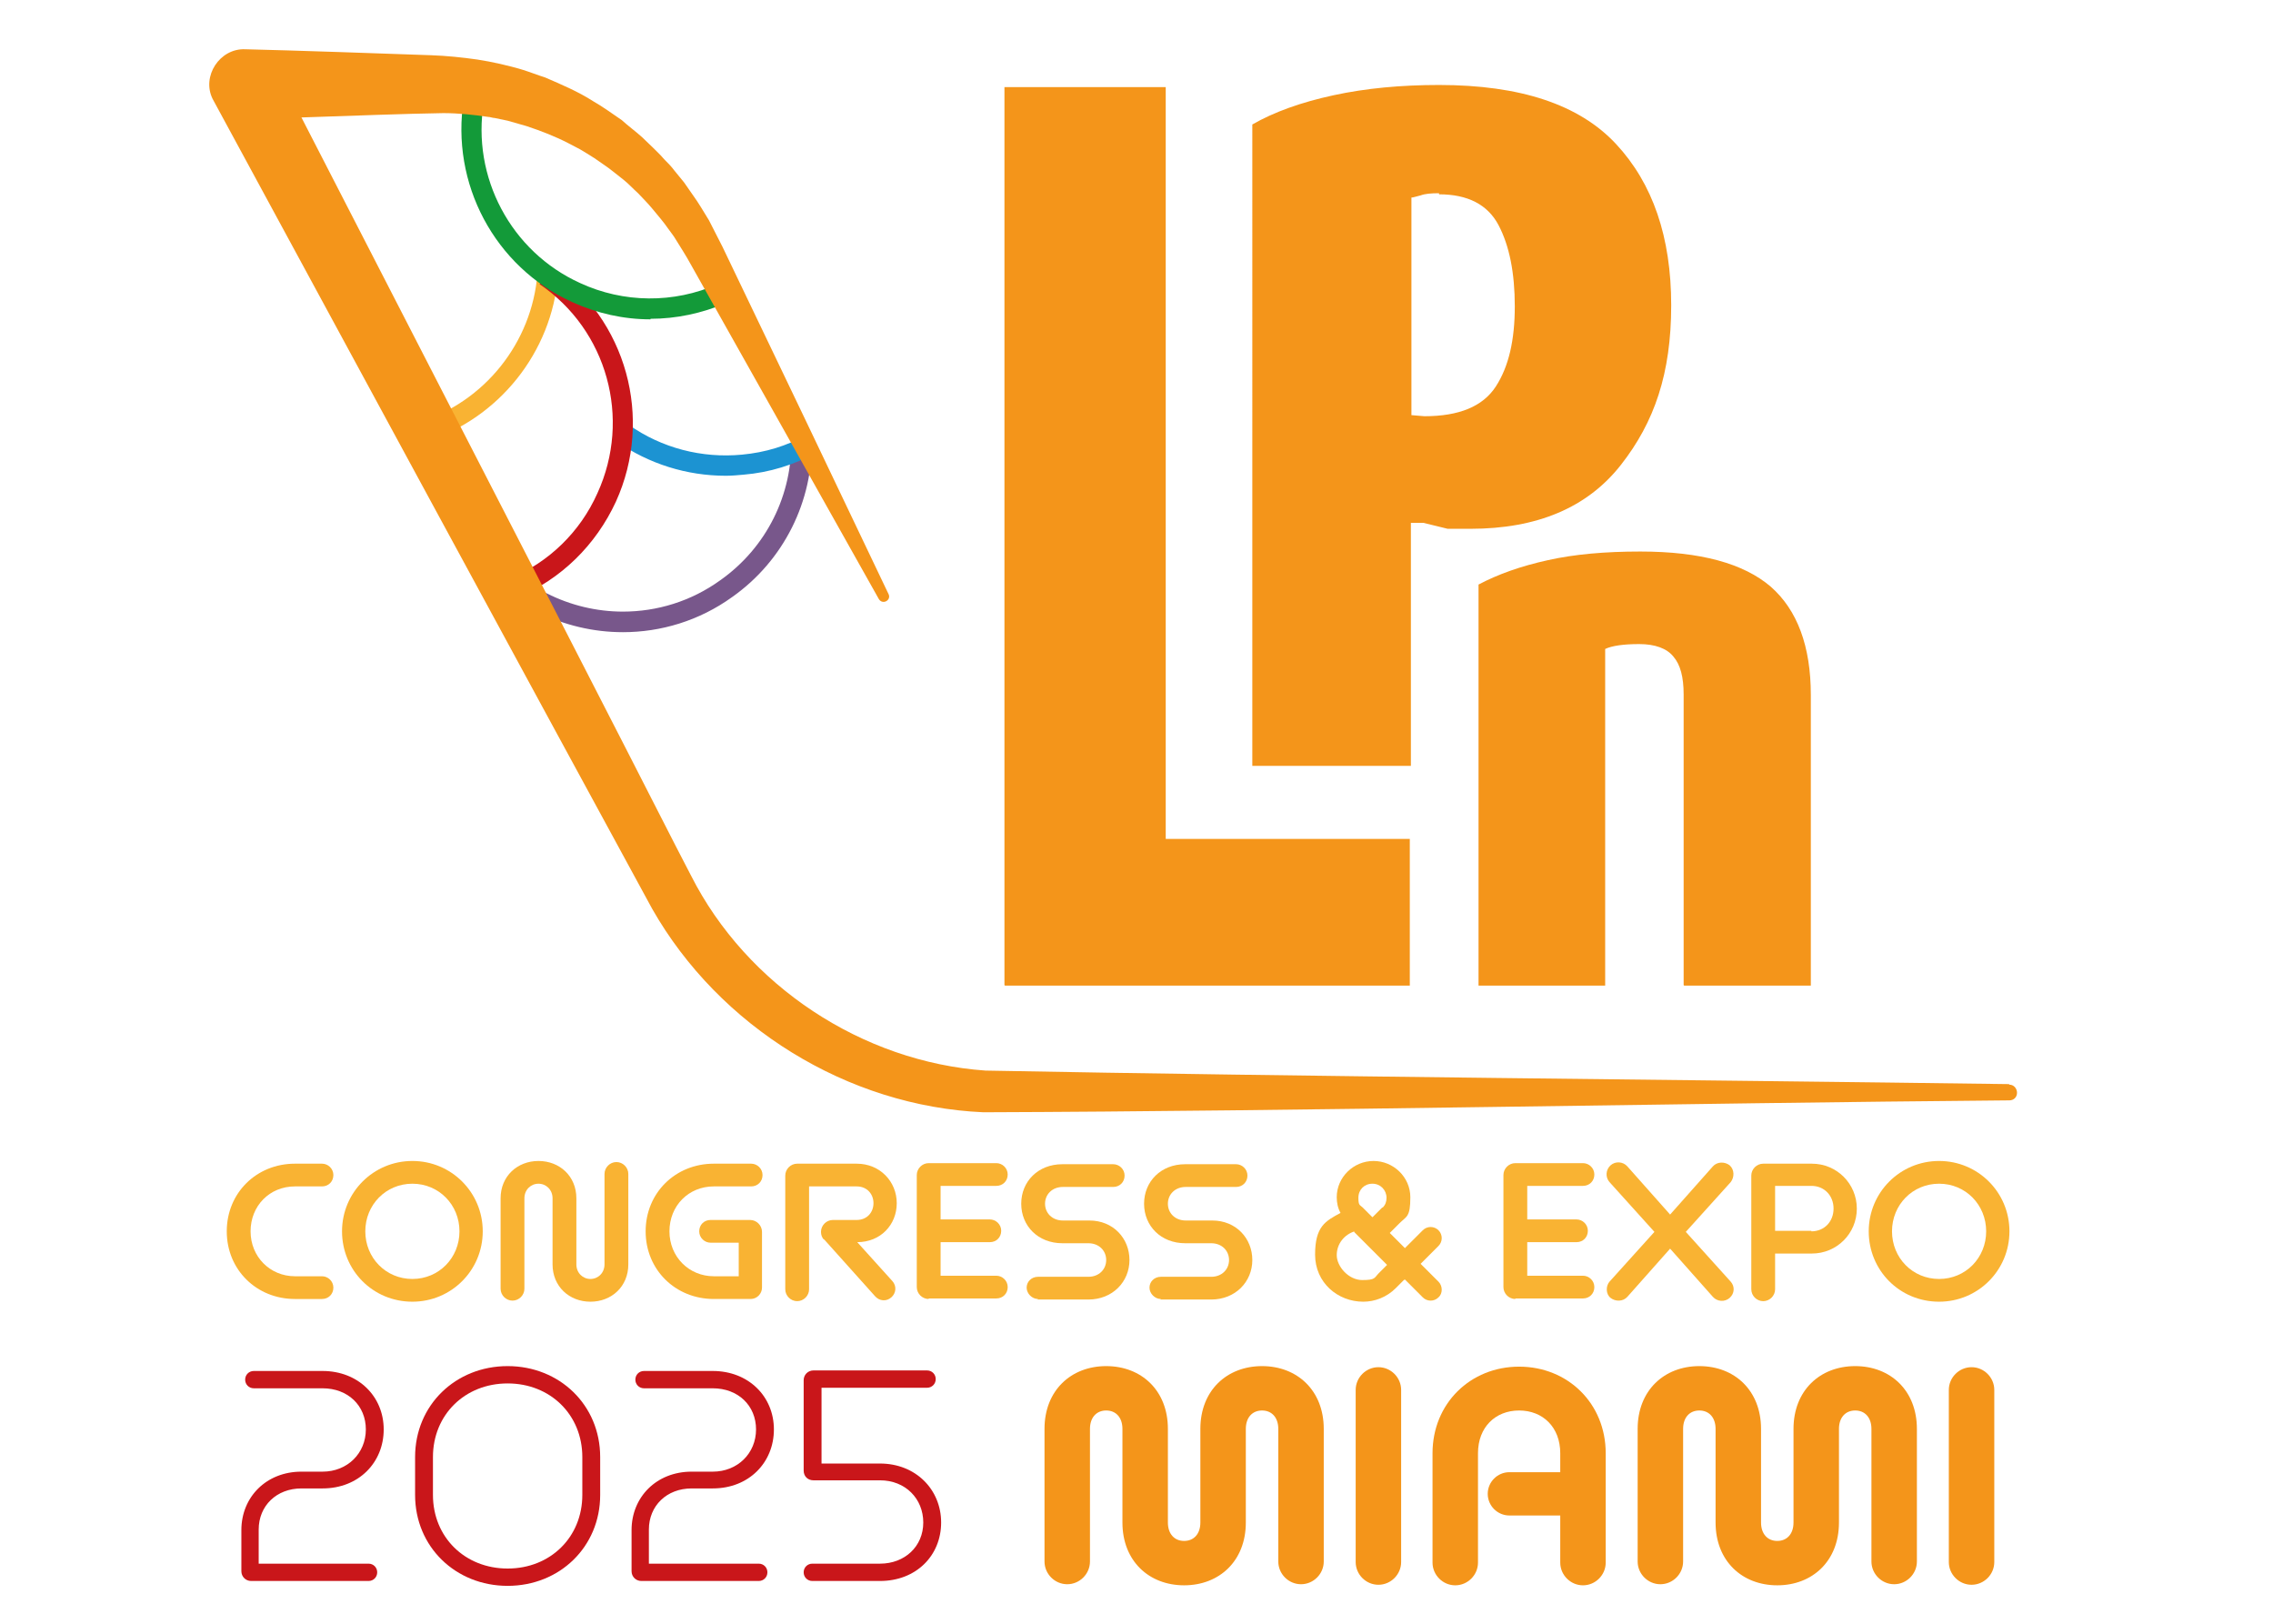 <?xml version="1.0" encoding="UTF-8"?>
<svg id="Capa_1" data-name="Capa 1" xmlns="http://www.w3.org/2000/svg" version="1.1" viewBox="0 0 420 300">
  <defs>
    <style>
      .cls-1 {
        fill: #1c93d2;
      }

      .cls-1, .cls-2, .cls-3, .cls-4, .cls-5, .cls-6 {
        stroke-width: 0px;
      }

      .cls-2 {
        fill: #c9161a;
      }

      .cls-3 {
        fill: #f4951a;
      }

      .cls-4 {
        fill: #f9b333;
      }

      .cls-5 {
        fill: #139a39;
      }

      .cls-6 {
        fill: #78578b;
      }
    </style>
  </defs>
  <path class="cls-6" d="M115.1,116.8c-10.9,0-21.7-5.1-28.5-14.7l3.1-2.2c6.1,8.5,15.7,13.1,25.4,13.1,6.3,0,12.6-1.9,18-5.8,8.5-6,13.4-15.8,13.1-26.2h3.8c.3,11.6-5.2,22.6-14.7,29.3-6.1,4.4-13.2,6.5-20.2,6.5Z"/>
  <path class="cls-1" d="M134.1,87.9c-7.2,0-14.2-2.2-20.1-6.3l2.2-3.1c6.1,4.3,13.5,6.2,20.9,5.5,4.3-.4,8.3-1.6,12-3.7l1.8,3.3c-4.2,2.3-8.7,3.7-13.5,4.1-1.1.1-2.2.2-3.3.2Z"/>
  <path class="cls-4" d="M78.5,81.6l-1.1-3.6c12.1-3.7,20.9-14.7,21.9-27.4l3.8.3c-1.1,14.2-11,26.5-24.5,30.7Z"/>
  <path class="cls-2" d="M95.7,110.4l-1.5-3.5c7.2-3,13-8.6,16.2-15.8,6.3-13.8,1.8-30.1-10.7-38.6l2.1-3.1c14,9.6,19,27.9,12,43.3-3.7,8-10.1,14.3-18.2,17.7Z"/>
  <path class="cls-5" d="M120.2,59c-5,0-9.9-1.1-14.5-3.2-14.3-6.5-22.5-21.9-20-37.5l3.7.6c-2.3,13.8,5,27.6,17.8,33.4,8,3.7,17.3,3.8,25.4.2l1.5,3.5c-4.4,1.9-9.2,2.9-13.9,2.9Z"/>
  <path class="cls-3" d="M371.2,200.3c-58.7-.8-131.2-1.4-189.1-2.5-22.8-1.6-44.1-15.7-54.4-36-3.3-6.3-8.8-17.2-12.1-23.6-7.5-14.7-44.7-86.9-59.9-116.5,9-.3,19.5-.7,26.2-.8,2.8,0,5.6.3,8.3.7.4,0,.8.2,1.2.2,0,0,2.4.5,2.4.5,1.1.3,2.4.7,3.5,1,2.7.9,5.3,1.9,7.8,3.2.7.4,1.4.7,2.1,1.1.7.4,1.8,1.1,2.6,1.6,1.1.8,2.4,1.6,3.5,2.5,0,0,1.9,1.5,1.9,1.5.9.7,1.8,1.7,2.7,2.5.5.5,2.1,2.2,2.5,2.7.9,1.1,2.3,2.7,3.1,3.9.5.7,1,1.3,1.4,2,.8,1.3,1.9,3,2.6,4.3,8.8,15.6,25.9,46.1,34.9,62.1.7,1.1,2.3.2,1.8-.9-7.8-16.4-23-48.2-30.7-64.2-.7-1.4-1.8-3.5-2.5-4.9-1-1.6-1.9-3.2-3-4.7l-1.6-2.3s-1.8-2.2-1.8-2.2c-.5-.7-1.3-1.5-1.9-2.1-1.1-1.3-2.8-2.8-4-4-1.2-1.1-2.6-2.1-3.8-3.2-1.6-1.1-3.7-2.6-5.3-3.5-2.8-1.8-5.9-3.1-8.9-4.4-1.3-.4-2.8-1-4.1-1.4-.9-.3-3.3-.9-4.2-1.1-1.3-.3-2.9-.6-4.2-.8-2.8-.4-5.7-.7-8.6-.8-8.4-.3-25.6-.9-34.3-1.1-4.7-.2-8.1,5-6,9.2,18.7,34.5,63,116.2,81.2,149.6,12.4,21.8,36.1,36.5,61.2,37.6,58.4-.2,130.2-1.7,189.6-2.2.8,0,1.4-.6,1.4-1.4,0-.8-.6-1.5-1.4-1.5Z"/>
  <g>
    <path class="cls-3" d="M185.6,182V16.1h29.8v138.9h45.1v27.1h-74.8Z"/>
    <path class="cls-3" d="M263.1,96.6h-2.4v44.9h-29.3V23c4-2.3,9-4.1,15-5.4,6-1.3,12.5-1.9,19.5-1.9,15,0,25.9,3.6,32.7,10.9,6.8,7.3,10.2,17.2,10.2,29.8s-3.1,21.6-9.3,29.5c-6.2,7.9-15.5,11.8-27.8,11.8h-4.2c-2.1-.5-3.6-.9-4.5-1.1ZM265.9,35.7c-1.5,0-2.6.1-3.4.4-.8.2-1.4.4-1.7.4v40.2l2.4.2c6.4,0,10.8-1.8,13.2-5.5,2.4-3.7,3.5-8.6,3.5-14.8s-1-11.2-3-15c-2-3.8-5.7-5.7-11-5.7Z"/>
    <path class="cls-3" d="M311.1,182v-53.7c0-3.2-.6-5.5-1.9-7-1.2-1.5-3.4-2.3-6.3-2.3s-5,.3-6.3.9v62.2h-23.4v-74.1c3.6-1.9,7.8-3.4,12.8-4.5,4.9-1.1,10.6-1.6,17.1-1.6,11.1,0,19.1,2.2,24.1,6.5,4.9,4.3,7.4,11,7.4,20v53.7h-23.4Z"/>
  </g>
  <g>
    <path class="cls-4" d="M54.5,240c-7.1,0-12.6-5.4-12.6-12.5s5.5-12.5,12.6-12.5h5c1.1,0,2.1.9,2.1,2.1s-.9,2.1-2.1,2.1h-5c-4.7,0-8.2,3.6-8.2,8.3s3.6,8.3,8.2,8.3h5c1.1,0,2.1.9,2.1,2.1s-.9,2.1-2.1,2.1h-5Z"/>
    <path class="cls-4" d="M76.2,240.5c-7.3,0-13-5.8-13-13s5.8-13,13-13,13,5.8,13,13-5.8,13-13,13ZM84.9,227.5c0-4.9-3.8-8.8-8.7-8.8s-8.7,3.9-8.7,8.8,3.8,8.8,8.7,8.8,8.7-3.9,8.7-8.8Z"/>
    <path class="cls-4" d="M111.7,216.9c0-1.2,1-2.2,2.2-2.2s2.2,1,2.2,2.2v16.7c0,4.1-3.1,6.9-7,6.9s-7-2.8-7-6.9v-12.2c0-1.6-1.2-2.7-2.6-2.7s-2.6,1.1-2.6,2.7v16.7c0,1.2-1,2.2-2.2,2.2s-2.2-1-2.2-2.2v-16.7c0-4.1,3.1-6.9,7-6.9s7,2.8,7,6.9v12.2c0,1.6,1.2,2.7,2.6,2.7s2.6-1.1,2.6-2.7v-16.7Z"/>
    <path class="cls-4" d="M131.9,240c-7.1,0-12.6-5.4-12.6-12.5s5.5-12.5,12.6-12.5h6.9c1.1,0,2.1.9,2.1,2.1s-.9,2.1-2.1,2.1h-6.9c-4.7,0-8.2,3.6-8.2,8.3s3.6,8.3,8.2,8.3h4.6v-6.2h-5.2c-1.1,0-2.1-.9-2.1-2.1s.9-2.1,2.1-2.1h7.3c1.2,0,2.2,1,2.2,2.2v10.3c0,1.1-.9,2.1-2.1,2.1h-6.8Z"/>
    <path class="cls-4" d="M152.3,229.1c-.4-.4-.6-.9-.6-1.5,0-1.2,1-2.2,2.2-2.2h4.4c1.9,0,3.1-1.4,3.1-3.1s-1.2-3.1-3.1-3.1h-8.8v19c0,1.2-1,2.2-2.2,2.2s-2.2-1-2.2-2.2v-21c0-1.2,1-2.2,2.2-2.2h11c4.3,0,7.4,3.3,7.4,7.3s-3,7.2-7.3,7.2l6.5,7.2c.8.9.7,2.2-.2,3-.9.8-2.2.7-3-.2l-9.5-10.6Z"/>
    <path class="cls-4" d="M171.6,240c-1.2,0-2.2-1-2.2-2.2v-20.7c0-1.2,1-2.2,2.2-2.2h12.5c1.1,0,2.1.9,2.1,2.1s-.9,2.1-2.1,2.1h-10.3v6.2h9.1c1.1,0,2.1.9,2.1,2.1s-.9,2.1-2.1,2.1h-9.1v6.2h10.3c1.1,0,2.1.9,2.1,2.1s-.9,2.1-2.1,2.1h-12.5Z"/>
    <path class="cls-4" d="M191.8,240c-1.1,0-2.1-1-2.1-2.1s.9-2,2.1-2h9.3c2,0,3.3-1.4,3.3-3.1s-1.3-3.1-3.3-3.1h-4.8c-4.5,0-7.6-3.2-7.6-7.3s3.1-7.3,7.6-7.3h9.4c1.1,0,2.1.9,2.1,2.1s-.9,2.1-2.1,2.1h-9.3c-2,0-3.3,1.4-3.3,3.1s1.3,3.1,3.3,3.1h4.9c4.4,0,7.4,3.3,7.4,7.3s-3.1,7.3-7.6,7.3h-9.4Z"/>
    <path class="cls-4" d="M214.5,240c-1.1,0-2.1-1-2.1-2.1s.9-2,2.1-2h9.3c2,0,3.3-1.4,3.3-3.1s-1.3-3.1-3.3-3.1h-4.8c-4.5,0-7.6-3.2-7.6-7.3s3.1-7.3,7.6-7.3h9.4c1.1,0,2.1.9,2.1,2.1s-.9,2.1-2.1,2.1h-9.3c-2,0-3.3,1.4-3.3,3.1s1.3,3.1,3.3,3.1h4.9c4.4,0,7.4,3.3,7.4,7.3s-3.1,7.3-7.6,7.3h-9.4Z"/>
    <path class="cls-4" d="M259.4,236.5l-1.5,1.5c-1.7,1.7-3.9,2.5-6,2.5-4.7,0-8.9-3.5-8.9-8.7s1.9-6.2,4.7-7.7c-.5-.9-.7-1.9-.7-2.9,0-3.7,3.1-6.7,6.8-6.7s6.8,3,6.8,6.7-.7,3.5-2,4.8l-1.8,1.8,2.8,2.8,3.3-3.3c.8-.8,2.1-.8,2.9,0,.8.8.8,2.1,0,2.9l-3.3,3.3,3.3,3.3c.8.8.8,2.2,0,2.9-.8.8-2.1.8-2.9,0l-3.3-3.3ZM250.3,227.5c-1.9.6-3.3,2.3-3.3,4.4s2.2,4.6,4.7,4.6,2.2-.4,3.1-1.3l1.5-1.5-6.1-6.1ZM255.5,223.1c.5-.5.7-1.1.7-1.8,0-1.4-1.1-2.6-2.6-2.6s-2.6,1.1-2.6,2.6.3,1.3.8,1.8l1.8,1.8,1.8-1.8Z"/>
    <path class="cls-4" d="M280,240c-1.2,0-2.2-1-2.2-2.2v-20.7c0-1.2,1-2.2,2.2-2.2h12.5c1.1,0,2.1.9,2.1,2.1s-.9,2.1-2.1,2.1h-10.3v6.2h9.1c1.1,0,2.1.9,2.1,2.1s-.9,2.1-2.1,2.1h-9.1v6.2h10.3c1.1,0,2.1.9,2.1,2.1s-.9,2.1-2.1,2.1h-12.5Z"/>
    <path class="cls-4" d="M308.6,230.7l-7.9,8.9c-.8.9-2.2.9-3.1.2s-.9-2.2-.2-3l8.3-9.2-8.3-9.2c-.8-.9-.7-2.3.2-3.1s2.3-.7,3.1.2l7.9,8.9,7.9-8.9c.8-.9,2.2-.9,3.1-.2.9.8.9,2.2.2,3.1l-8.3,9.2,8.3,9.2c.8.9.7,2.2-.2,3-.9.8-2.3.7-3.1-.2l-7.9-8.9Z"/>
    <path class="cls-4" d="M328,231.7v6.5c0,1.2-1,2.2-2.2,2.2s-2.2-1-2.2-2.2v-21c0-1.2,1-2.2,2.2-2.2h9c4.6,0,8.3,3.7,8.3,8.3s-3.7,8.3-8.3,8.3h-6.8ZM334.7,227.5c2.4,0,4.1-1.8,4.1-4.2s-1.7-4.2-4.1-4.2h-6.7v8.3h6.7Z"/>
    <path class="cls-4" d="M358.3,240.5c-7.3,0-13-5.8-13-13s5.8-13,13-13,13,5.8,13,13-5.8,13-13,13ZM367,227.5c0-4.9-3.8-8.8-8.7-8.8s-8.7,3.9-8.7,8.8,3.8,8.8,8.7,8.8,8.7-3.9,8.7-8.8Z"/>
  </g>
  <path class="cls-2" d="M46.4,292.1c-1,0-1.8-.8-1.8-1.8v-7.6c0-6.1,4.6-10.8,11.1-10.8h3.9c4.6,0,8-3.4,8-7.8s-3.3-7.6-8-7.6h-12.7c-.9,0-1.6-.7-1.6-1.6s.7-1.6,1.6-1.6h12.7c6.6,0,11.3,4.7,11.3,10.8s-4.6,10.9-11.3,10.9h-3.9c-4.6,0-7.9,3.2-7.9,7.6v6.3h20.3c.9,0,1.6.7,1.6,1.6s-.7,1.6-1.6,1.6h-21.8Z"/>
  <path class="cls-2" d="M110.9,276.2c0,9.6-7.5,16.8-17.1,16.8s-17.1-7.2-17.1-16.8v-7c0-9.6,7.5-16.8,17.1-16.8s17.1,7.2,17.1,16.8v7ZM107.6,269.2c0-7.8-5.9-13.6-13.8-13.6s-13.8,5.8-13.8,13.6v7c0,7.8,5.9,13.6,13.8,13.6s13.8-5.8,13.8-13.6v-7Z"/>
  <path class="cls-2" d="M118.5,292.1c-1,0-1.8-.8-1.8-1.8v-7.6c0-6.1,4.6-10.8,11.1-10.8h3.9c4.6,0,8-3.4,8-7.8s-3.3-7.6-8-7.6h-12.7c-.9,0-1.6-.7-1.6-1.6s.7-1.6,1.6-1.6h12.7c6.6,0,11.3,4.7,11.3,10.8s-4.6,10.9-11.3,10.9h-3.9c-4.6,0-7.9,3.2-7.9,7.6v6.3h20.3c.9,0,1.6.7,1.6,1.6s-.7,1.6-1.6,1.6h-21.8Z"/>
  <path class="cls-2" d="M150.1,292.1c-.9,0-1.6-.7-1.6-1.6s.7-1.6,1.6-1.6h12.5c4.6,0,8-3.2,8-7.6s-3.3-7.8-8-7.8h-12.3c-1,0-1.8-.7-1.8-1.8v-16.7c0-1,.8-1.8,1.8-1.8h21c.9,0,1.6.7,1.6,1.6s-.7,1.6-1.6,1.6h-19.5v14h10.8c6.6,0,11.3,4.8,11.3,10.9s-4.6,10.8-11.3,10.8h-12.5Z"/>
  <path class="cls-3" d="M236.2,264c0-2.1-1.2-3.4-3-3.4s-3,1.3-3,3.4v17.3c0,7.1-4.9,11.6-11.4,11.6s-11.4-4.5-11.4-11.6v-17.3c0-2.1-1.2-3.4-3-3.4s-3,1.3-3,3.4v24.5c0,2.3-1.9,4.2-4.2,4.2s-4.2-1.9-4.2-4.2v-24.5c0-7.1,4.9-11.6,11.4-11.6s11.4,4.5,11.4,11.6v17.3c0,2.1,1.2,3.4,3,3.4s3-1.3,3-3.4v-17.3c0-7.1,4.9-11.6,11.4-11.6s11.4,4.5,11.4,11.6v24.5c0,2.3-1.9,4.2-4.2,4.2s-4.2-1.9-4.2-4.2v-24.5Z"/>
  <path class="cls-3" d="M250.5,256.8c0-2.3,1.9-4.2,4.2-4.2s4.2,1.9,4.2,4.2v31.8c0,2.3-1.9,4.2-4.2,4.2s-4.2-1.9-4.2-4.2v-31.8Z"/>
  <path class="cls-3" d="M288.3,280h-9.4c-2.2,0-4-1.8-4-4s1.8-4,4-4h9.4v-3.5c0-4.8-3.2-7.9-7.6-7.9s-7.6,3.1-7.6,7.9v20.2c0,2.3-1.9,4.2-4.2,4.2s-4.2-1.9-4.2-4.2v-20.2c0-9.2,7-16,16-16s16,6.8,16,16v20.2c0,2.3-1.9,4.2-4.2,4.2s-4.2-1.9-4.2-4.2v-8.6Z"/>
  <path class="cls-3" d="M345.8,264c0-2.1-1.2-3.4-3-3.4s-3,1.3-3,3.4v17.3c0,7.1-4.9,11.6-11.4,11.6s-11.4-4.5-11.4-11.6v-17.3c0-2.1-1.2-3.4-3-3.4s-3,1.3-3,3.4v24.5c0,2.3-1.9,4.2-4.2,4.2s-4.2-1.9-4.2-4.2v-24.5c0-7.1,4.9-11.6,11.4-11.6s11.4,4.5,11.4,11.6v17.3c0,2.1,1.2,3.4,3,3.4s3-1.3,3-3.4v-17.3c0-7.1,4.9-11.6,11.4-11.6s11.4,4.5,11.4,11.6v24.5c0,2.3-1.9,4.2-4.2,4.2s-4.2-1.9-4.2-4.2v-24.5Z"/>
  <path class="cls-3" d="M360.1,256.8c0-2.3,1.9-4.2,4.2-4.2s4.2,1.9,4.2,4.2v31.8c0,2.3-1.9,4.2-4.2,4.2s-4.2-1.9-4.2-4.2v-31.8Z"/>
</svg>